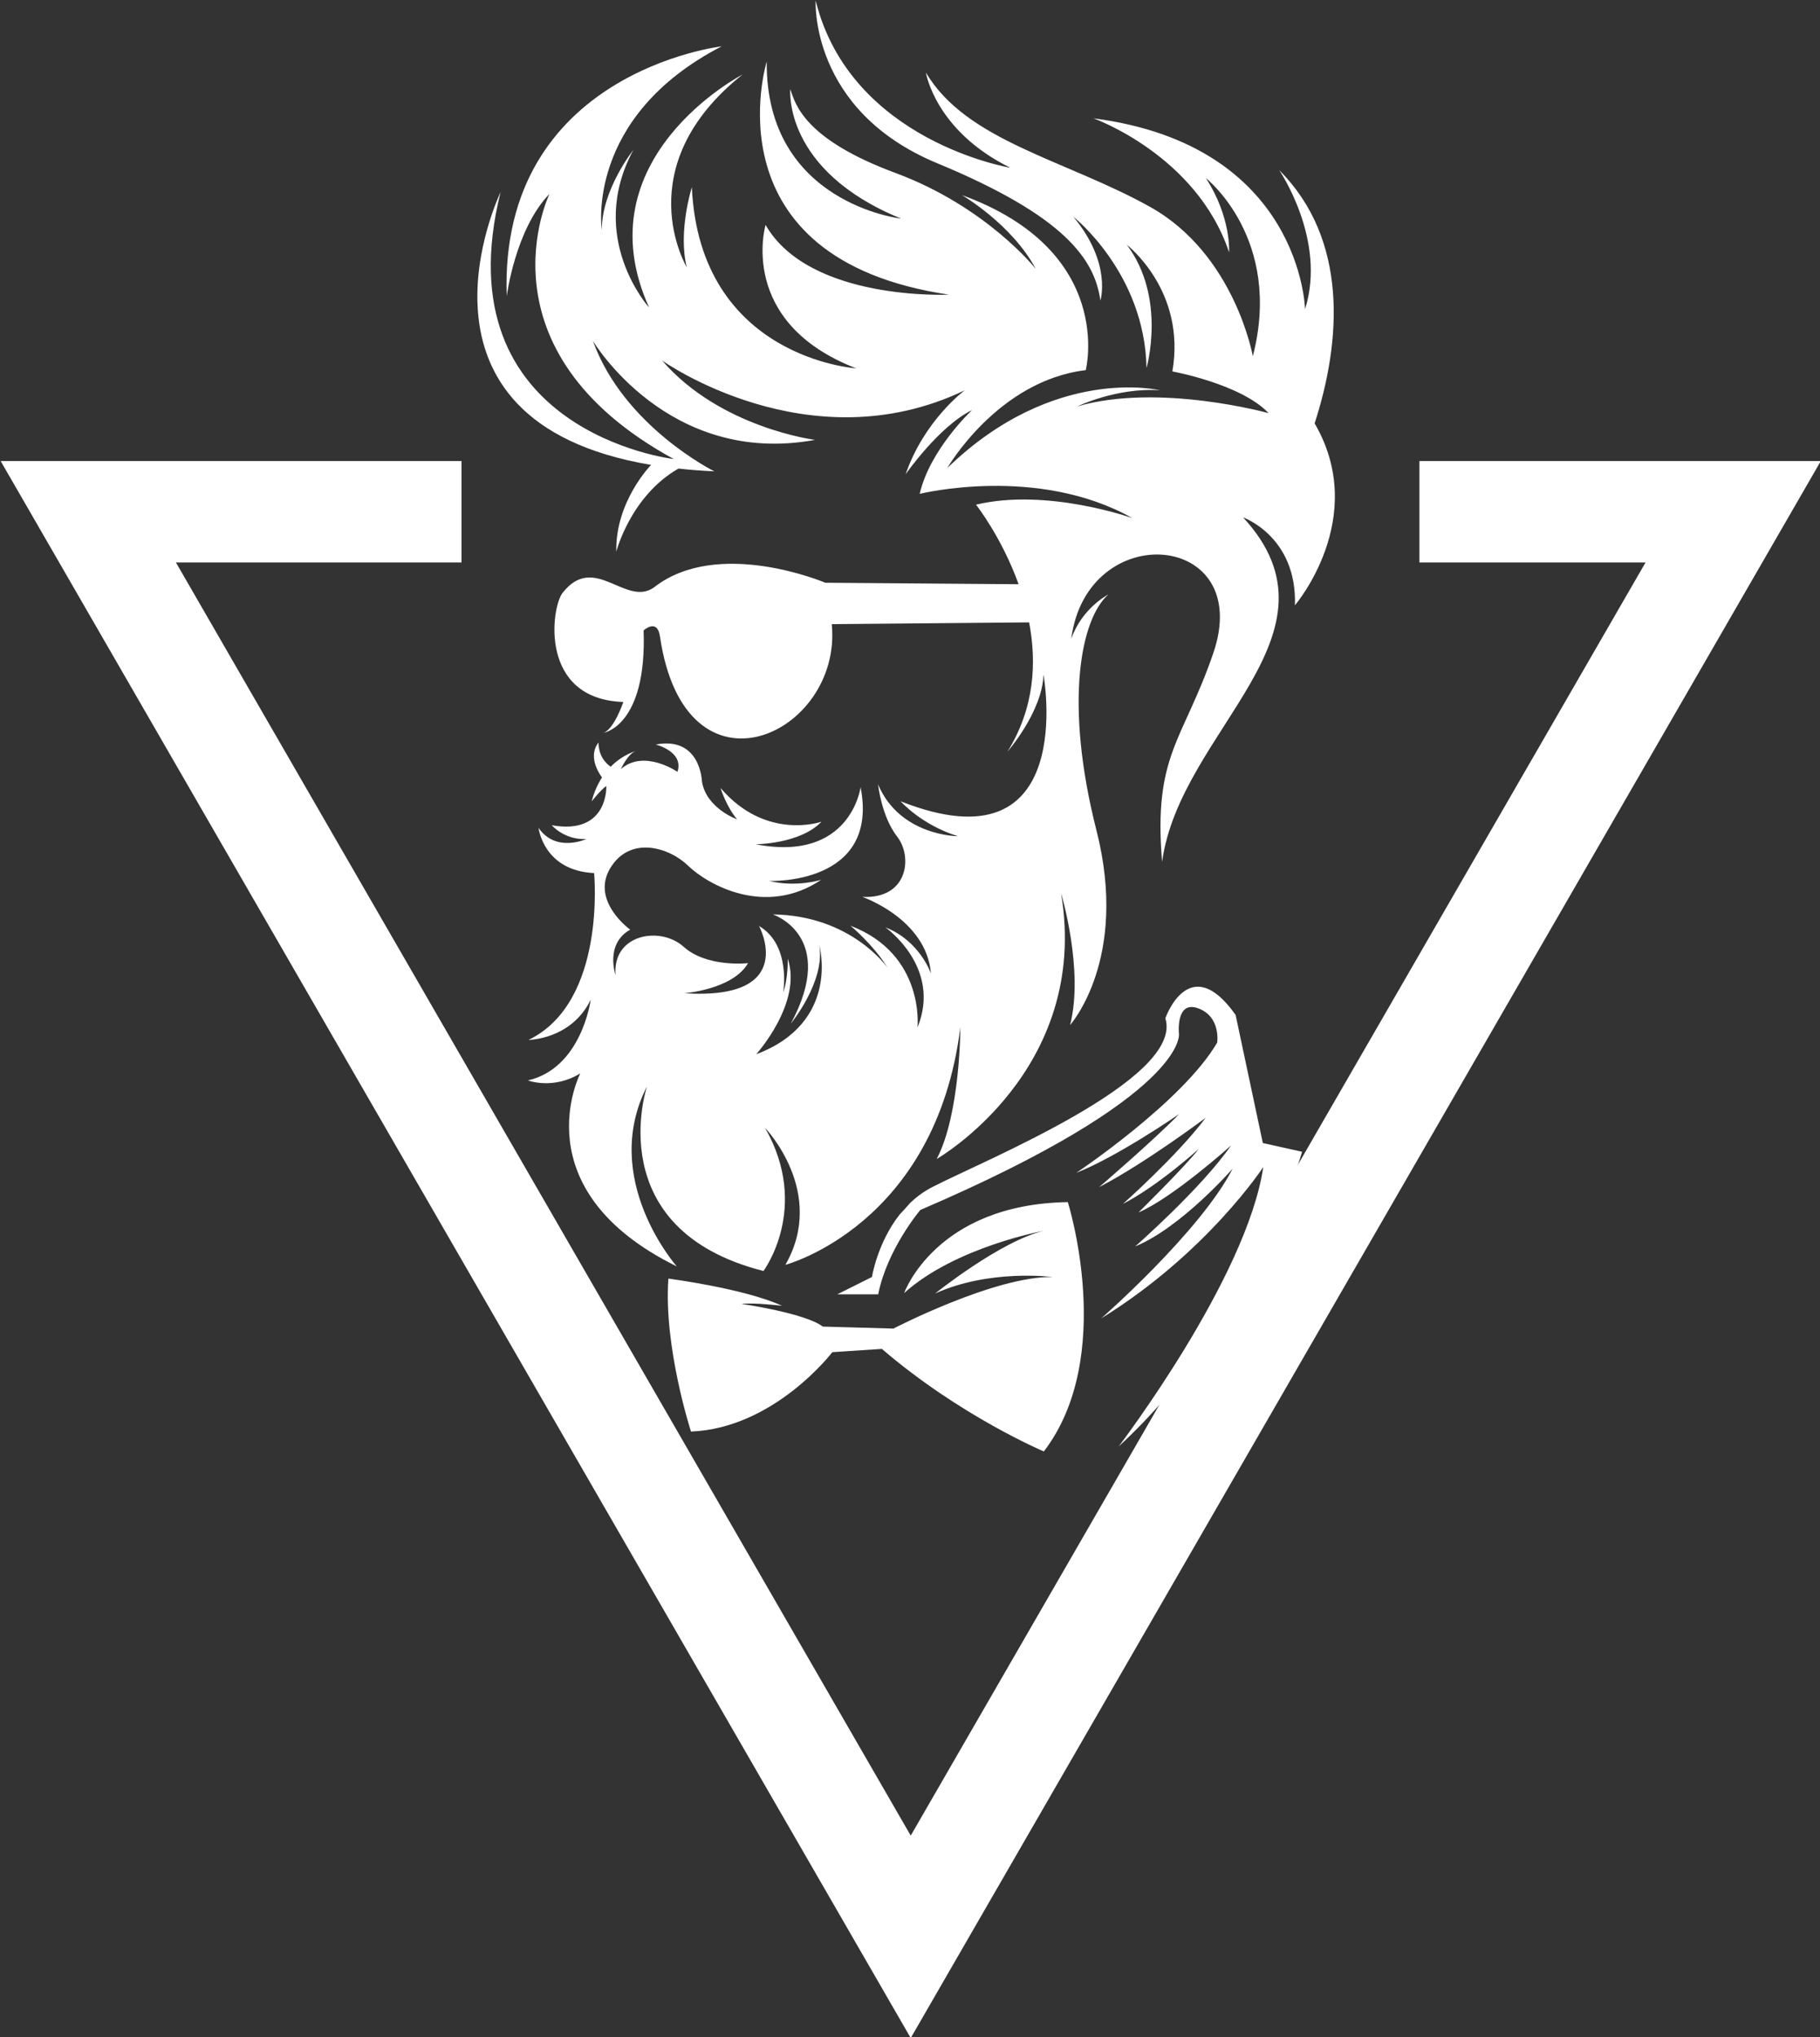 <?xml version="1.0" encoding="UTF-8" standalone="no"?><svg xmlns="http://www.w3.org/2000/svg" xmlns:xlink="http://www.w3.org/1999/xlink" fill="#000000" height="139.3" preserveAspectRatio="xMidYMid meet" version="1" viewBox="37.7 30.3 124.5 139.3" width="124.5" zoomAndPan="magnify"><rect x="37.7" y="30.3" width="124.5" height="139.3" fill="#333333" stroke="none"/><g fill="#ffffff" fill-rule="evenodd" id="change1_1"><path d="M 117.195 89.238 C 118.418 80.211 130.137 73.711 122.738 65.68 C 122.738 65.68 126.434 66.988 126.281 71.691 C 126.281 71.691 131.398 65.719 127.629 59.25 C 129.477 53.559 129.922 46.648 125.203 41.93 C 125.203 41.93 128.477 46.711 126.973 51.441 C 126.973 51.441 126.742 40.238 112.5 38.391 C 112.5 38.391 119.547 40.891 121.777 47.551 C 121.777 47.551 121.941 45.18 120.191 42.48 C 120.191 42.48 125.48 46.621 123.402 54.66 C 123.402 54.66 122.172 47.699 116.398 44.461 C 110.625 41.23 103.812 39.961 101.039 35.262 C 101.039 35.262 101.656 39.23 106.812 41.77 C 106.812 41.77 95.883 39.961 93.496 30.34 C 93.496 30.34 93.074 37.84 101.809 41.461 C 110.547 45.078 112.586 48.039 112.973 50.852 C 112.973 50.852 113.781 48.309 111.125 45.121 C 111.125 45.121 116.012 48.969 116.129 55.469 C 116.129 55.469 117.516 50.66 114.781 47.039 C 114.781 47.039 118.859 50.16 117.898 55.699 C 117.898 55.699 122.594 56.551 124.48 58.551 C 124.48 58.551 116.977 56.469 111.395 58.09 C 111.395 58.09 114.105 56.781 117.051 56.988 C 117.051 56.988 109.816 55.219 102.504 62.301 C 102.504 62.301 105.934 56.34 111.973 55.609 C 111.973 55.609 114.051 47.48 103.504 43.641 C 103.504 43.641 106.93 45.641 108.547 48.68 C 108.547 48.68 105.195 44.441 98.961 42.129 C 92.727 39.82 92.109 37.441 91.762 36.398 C 91.762 36.398 91.223 41.941 99.344 45.25 C 99.344 45.25 90.07 44.211 90.148 34.512 C 90.148 34.512 85.988 47.988 102.617 50.449 C 102.617 50.449 93.07 50.91 90.07 45.68 C 90.07 45.68 88.105 52.328 96.266 55.488 C 96.266 55.488 85.566 54.801 85.027 43.102 C 85.027 43.102 84.066 46.121 84.68 48.578 C 84.68 48.578 80.562 41.711 88.492 35.398 C 88.492 35.398 77.48 41.102 82.102 51.328 C 82.102 51.328 77.789 46.559 81.023 40.559 C 81.023 40.559 78.867 43.25 78.867 46.02 C 78.867 46.02 77.676 38.32 87.066 33.469 C 87.066 33.469 71.824 35.238 72.363 50.559 C 72.363 50.559 72.941 45.98 75.289 43.559 C 75.289 43.559 70.094 54.219 83.793 61.691 C 83.793 61.691 67.859 59.84 71.941 43.441 C 71.941 43.441 64.391 59.09 82.238 62.09 C 82.238 62.09 79.781 64.59 79.859 68.02 C 79.859 68.02 80.836 64.211 84.113 62.34 C 84.891 62.43 85.703 62.488 86.566 62.531 C 86.566 62.531 80.367 59.461 78.254 53.602 C 78.254 53.602 83.371 62.23 93.457 60.379 C 93.457 60.379 86.988 59.57 82.988 54.949 C 82.988 54.949 93.031 62.109 103.695 56.988 C 103.695 56.988 100.922 59.031 99.652 62.73 C 99.652 62.73 101.922 59.461 104.195 58.34 C 104.195 58.34 101.309 61.031 100.613 64.07 C 100.613 64.07 108.66 62.07 115.164 65.73 C 115.164 65.73 109.352 63.648 104.465 64.809 C 104.465 64.809 106.223 67.031 107.379 70.25 L 94.156 70.148 C 94.156 70.148 86.805 67.02 82.418 70.48 C 80.484 71.809 78.363 68.07 76.184 70.84 C 75.406 71.828 74.547 78.109 80.34 78.301 C 80.34 78.301 79.723 80.141 78.992 80.41 C 78.992 80.41 81.957 79.949 81.727 73.41 C 81.727 73.41 82.656 72.551 82.844 73.809 C 84.562 85.578 95.348 80.52 94.598 72.98 L 108.098 72.859 C 108.625 75.602 108.469 78.719 106.617 81.699 C 106.617 81.699 109.004 78.969 109.082 76.43 C 109.082 76.43 111.547 89.941 99.305 85.09 C 99.305 85.09 100.73 86.711 103.23 87.48 C 103.23 87.48 99.266 87.48 97.766 83.941 C 97.766 83.941 97.996 86.129 99.074 87.512 C 100.152 88.898 99.805 91.789 96.688 91.629 C 96.688 91.629 101.074 93.129 101.383 96.871 C 101.383 96.871 100.633 94.641 98.266 93.711 C 98.266 93.711 102.152 96.441 100.461 100.559 C 100.461 100.559 101 95.559 95.879 93.602 C 95.879 93.602 97.457 94.91 98.418 96.48 C 98.418 96.48 95.957 92.898 90.566 92.828 C 90.566 92.828 95.031 94.289 91.801 100.289 C 91.801 100.289 94.184 97.391 93.742 94.91 C 93.742 94.91 95.242 100.199 89.43 102.391 C 89.43 102.391 92.605 98.871 91.586 95.852 C 91.586 95.852 91.625 97.191 91.277 98.16 C 91.277 98.16 91.836 94.922 89.625 93.621 C 89.625 93.621 92.375 98.719 84.504 98.219 C 84.504 98.219 87.832 97.969 88.871 96.16 C 88.871 96.16 86.062 96.48 84.465 95.039 C 82.867 93.602 79.578 94.172 79.809 96.98 C 79.809 96.98 79.059 94.852 80.809 93.871 C 80.809 93.871 78.094 91.922 79.441 89.672 C 80.789 87.422 83.465 88.23 84.773 89.5 C 86.082 90.77 90.047 93.039 93.875 90.461 C 93.875 90.461 92.184 91 90.316 90.539 C 90.316 90.539 97.879 90.859 96.57 84.129 C 96.57 84.129 95.898 89.289 89.395 88.031 C 89.395 88.031 92.434 88.02 93.895 86.488 C 93.895 86.488 90.105 87.828 86.988 84.18 C 86.988 84.18 87.371 85.43 88.121 86.328 C 88.121 86.328 86.023 85.578 85.719 83.75 C 85.719 83.75 85.641 80.629 82.559 81.211 C 82.559 81.211 84.504 81.691 84.043 83.078 C 84.043 83.078 81.75 81.5 80.172 82.891 C 80.172 82.891 80.672 81.77 81.25 81.641 C 81.25 81.641 80.344 81.852 79.473 82.73 C 78.562 82.09 78.645 81.07 78.645 81.07 C 77.809 82.129 78.883 83.461 78.883 83.461 C 78.598 83.898 78.344 84.441 78.172 85.102 C 78.172 85.102 78.824 84.27 79.176 84.051 C 79.176 84.051 79.332 87.422 75.445 86.73 C 75.445 86.73 76.301 87.75 77.809 87.672 C 77.809 87.672 75.73 88.641 74.539 86.91 C 74.539 86.91 74.875 89.84 78.34 90 C 78.34 90 79.207 98.828 73.855 101.41 C 73.855 101.41 76.781 101.391 78.109 98.66 C 78.109 98.66 77.504 103.328 73.816 104.18 C 73.816 104.18 75.531 104.84 77.395 103.699 C 77.395 103.699 73.297 111.629 83.996 116.898 C 83.996 116.898 78.719 110.93 81.957 104.59 C 81.957 104.59 78.684 114.359 89.926 117.211 C 89.926 117.211 93.156 112.898 90.039 107.43 C 90.039 107.43 94.273 111.82 91.426 116.789 C 91.426 116.789 101.703 114.09 103.395 100.539 C 103.395 100.539 103.395 106.469 101.777 109.551 C 101.777 109.551 112.316 103.52 110.285 91.379 C 110.285 91.379 111.863 96.621 110.902 100.391 C 110.902 100.391 114.941 95.891 112.711 87.109 C 110.477 78.34 111.633 72.602 113.52 70.949 C 113.52 70.949 111.711 71.871 110.98 73.988 C 112.059 65.672 123.551 66.648 120.695 74.969 C 118.645 80.949 116.578 81.898 117.195 89.238"/><path d="M 118.348 101 C 118.348 101 118.969 105.18 100.656 113.039 C 100.656 113.039 98.395 115.699 97.773 118.809 L 94.973 118.809 L 97.348 117.621 C 97.348 117.621 97.711 115.289 99.25 113.34 C 99.488 113.09 99.727 112.828 99.965 112.551 C 100.391 112.148 100.883 111.781 101.445 111.488 C 104.867 109.711 118.719 104.109 117.418 99.93 C 117.418 99.93 119.055 95.23 122.223 99.699 L 124.086 108.461 L 126.773 109.059 C 126.773 109.059 123.438 120.73 114.223 129.211 C 114.223 129.211 122.984 117.73 124.117 110.102 C 124.117 110.102 120.273 115.98 113.035 120.449 C 113.035 120.449 119.82 114.512 122.023 110.211 C 122.023 110.211 118.52 114.23 115.355 115.531 C 115.355 115.531 119.875 111.57 121.91 108.629 C 121.91 108.629 117.953 112.191 115.578 113.211 C 115.578 113.211 118.801 110.039 119.707 108.859 C 119.707 108.859 116.949 111.371 114.52 112.621 C 114.52 112.621 118.277 109.281 120.172 106.738 C 120.172 106.738 116.02 109.852 112.883 111.48 C 112.883 111.48 116.668 108.23 118.363 106.48 C 118.363 106.48 114.152 109.391 111.324 110.5 C 111.324 110.5 118.59 105.66 120.965 101.59 C 120.965 101.59 121.227 99.82 119.664 99.25 C 118.102 98.68 118.348 101 118.348 101 Z M 93.984 121.012 L 98.816 121.148 C 98.816 121.148 105.742 117.559 109.699 117.621 C 109.699 117.621 105.402 117.059 101.672 118.75 C 101.672 118.75 106.137 115.16 109.105 114.461 C 109.105 114.461 103.059 115.559 99.551 118.719 C 99.551 118.719 101.699 112.648 110.746 112.5 C 110.746 112.5 114.082 123.051 109.105 129.551 C 109.105 129.551 103.371 127.129 98.027 122.539 L 94.637 122.762 C 94.637 122.762 90.676 127.961 84.969 128.191 C 84.969 128.191 83.086 122.41 83.422 117.73 C 83.449 117.738 88.586 118.398 91.199 119.59 C 91.199 119.59 89.262 119.359 88.43 119.461 C 88.43 119.461 92.785 120.09 93.984 121.012"/><path d="M 100 169.66 L 37.746 61.828 L 69.27 61.828 L 69.27 68.762 L 49.734 68.762 L 74.867 112.289 L 100 155.82 L 125.133 112.289 L 150.266 68.762 L 134.797 68.762 L 134.797 61.828 L 162.254 61.828 L 100 169.66"/></g></svg>